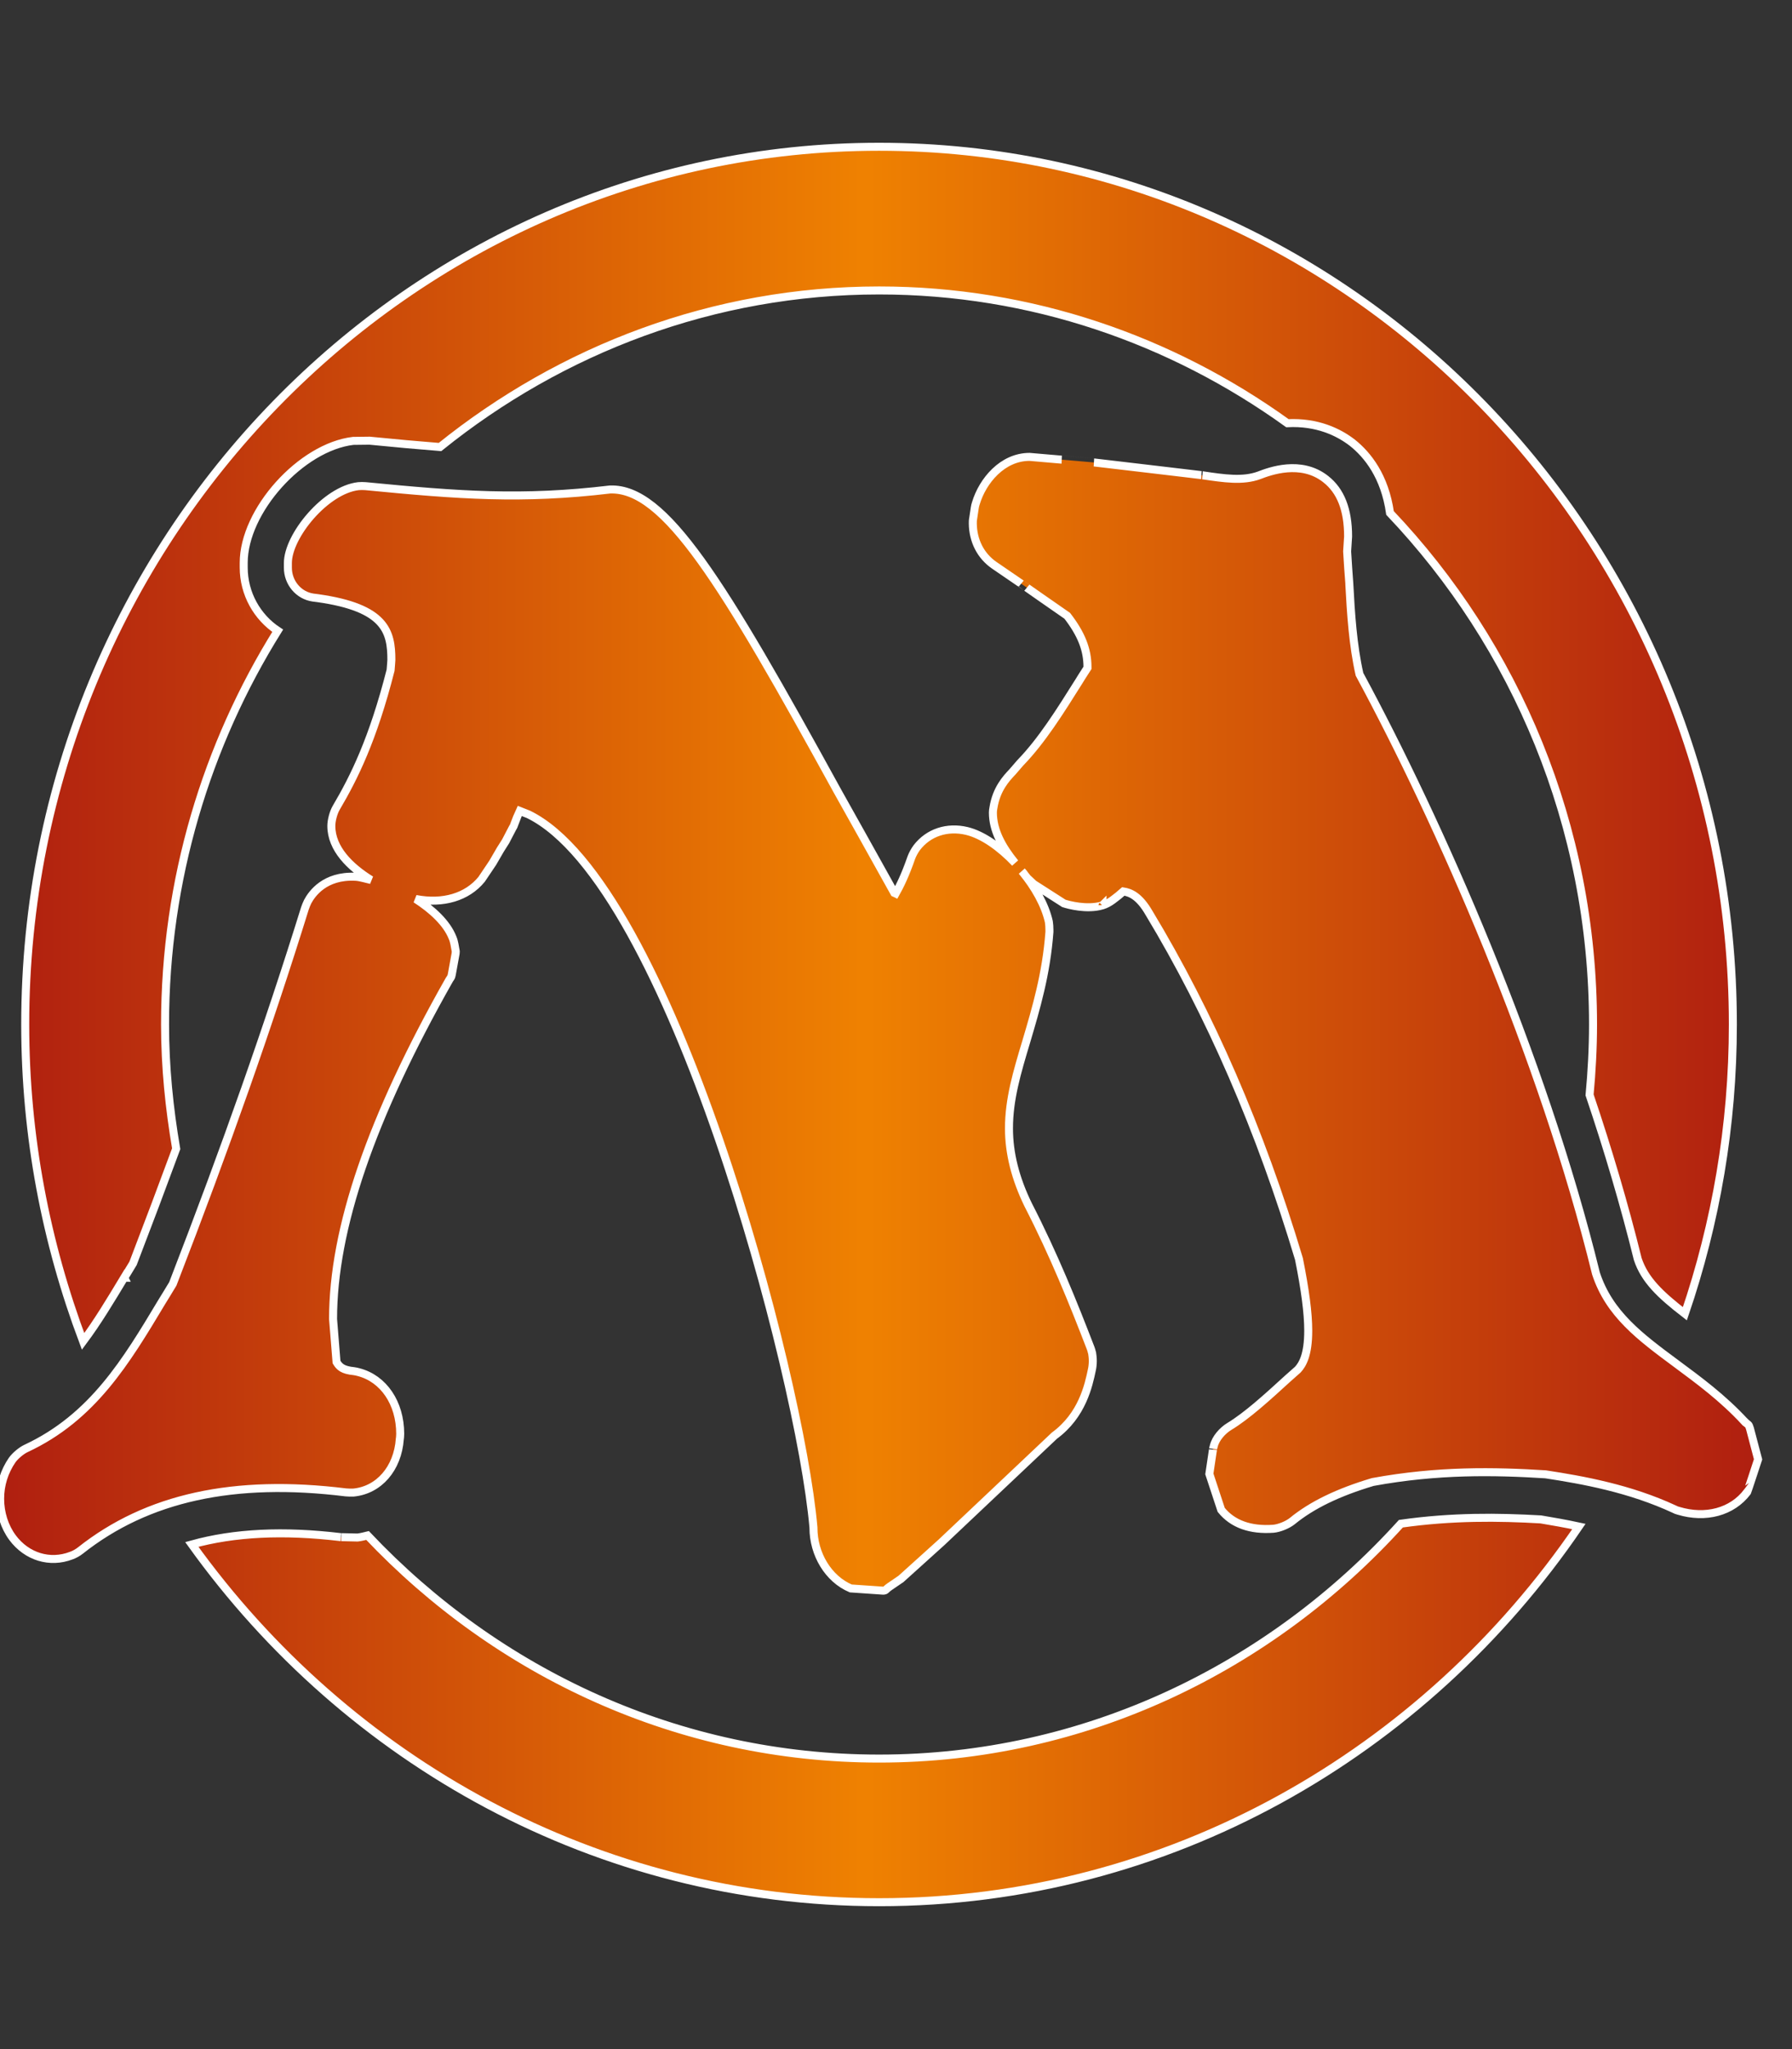 <svg width="28" height="32" xmlns="http://www.w3.org/2000/svg" version="1.1">
 <rect width="100%" height="100%" fill="#333333" stroke="none"/>
 <title>Mythic</title>
 <defs>
  <linearGradient spreadMethod="pad" y2="0" x2="1" y1="0" x1="0" id="svg_6">
   <stop offset="0" stop-opacity="0.984" stop-color="#b21f0f"/>
   <stop offset="0.492" stop-opacity="0.98" stop-color="#f38300"/>
   <stop offset="1" stop-opacity="0.984" stop-color="#b21f0f"/>
  </linearGradient>
 </defs>
 <g>
  <path id="svg_1" stroke="white" stroke-width="0.125" d="m27.262,22.203c-0.346,-0.374 -0.716,-0.645 -1.071,-0.908c-0.563,-0.417 -1.046,-0.774 -1.254,-1.408c-0.838,-3.414 -2.456,-7.064 -3.695,-9.357c-0.103,-0.456 -0.134,-0.941 -0.159,-1.411c-0.003,-0.012 -0.031,-0.461 -0.034,-0.508c0.003,-0.043 0.015,-0.23 0.015,-0.233c0,-0.424 -0.119,-0.715 -0.35,-0.896c-0.389,-0.307 -0.881,-0.12 -1.04,-0.059c-0.253,0.093 -0.544,0.05 -0.881,0c0.014,0 -1.697,-0.201 -1.697,-0.201c0.002,0 -1.009,-0.087 -1.009,-0.087c-0.424,0 -0.734,0.374 -0.839,0.724c-0.008,0.024 -0.014,0.047 -0.017,0.07l-0.025,0.167c-0.006,0.026 -0.006,0.052 -0.006,0.079c0.003,0.269 0.122,0.505 0.333,0.651l0.418,0.286c-0.003,-0.003 0.563,0.395 0.725,0.505c0.216,0.28 0.316,0.523 0.316,0.8l0,0.012c-0.051,0.076 -0.131,0.207 -0.131,0.207c-0.301,0.479 -0.582,0.929 -0.921,1.279c-0.015,0.018 -0.122,0.141 -0.122,0.141c-0.094,0.099 -0.25,0.265 -0.296,0.561c-0.005,0.023 -0.008,0.049 -0.008,0.073c0,0.275 0.139,0.532 0.346,0.786c-0.233,-0.245 -0.503,-0.438 -0.753,-0.499c-0.307,-0.073 -0.6,0.023 -0.782,0.26c-0.031,0.041 -0.068,0.108 -0.085,0.155c-0.097,0.28 -0.182,0.449 -0.245,0.561c-0.006,-0.003 -0.015,-0.003 -0.02,-0.006c-0.187,-0.339 -0.886,-1.586 -0.886,-1.586c-1.813,-3.3 -2.701,-4.746 -3.556,-4.717c-1.379,0.164 -2.362,0.09 -3.821,-0.052c-0.031,-0.003 -0.079,-0.003 -0.111,0c-0.512,0.058 -1.103,0.777 -1.103,1.201l0,0.072c0,0.234 0.167,0.435 0.395,0.467l0.071,0.009c1.063,0.149 1.151,0.526 1.151,0.964c0,0 -0.006,0.099 -0.012,0.161c-0.276,1.083 -0.571,1.676 -0.85,2.149c-0.043,0.073 -0.076,0.198 -0.076,0.283c0,0.356 0.293,0.642 0.619,0.844c-0.082,-0.018 -0.17,-0.047 -0.245,-0.05c-0.477,-0.023 -0.679,0.266 -0.744,0.389c-0.014,0.026 -0.034,0.079 -0.043,0.105c-0.571,1.837 -1.228,3.704 -2.064,5.864c-0.034,0.058 -0.173,0.283 -0.173,0.283c-0.557,0.929 -1.08,1.802 -2.121,2.287c-0.074,0.035 -0.168,0.114 -0.216,0.181c-0.122,0.178 -0.188,0.385 -0.188,0.604c0,0.222 0.068,0.438 0.194,0.608c0.222,0.298 0.583,0.409 0.918,0.28c0.045,-0.015 0.105,-0.049 0.142,-0.079c1.043,-0.826 2.399,-1.124 4.147,-0.908c0.034,0.003 0.088,0.005 0.119,0.003c0.398,-0.038 0.691,-0.374 0.725,-0.836c0.003,-0.005 0.006,-0.081 0.006,-0.081c0,-0.482 -0.261,-0.864 -0.651,-0.964c-0.023,-0.006 -0.046,-0.012 -0.071,-0.015c-0.179,-0.017 -0.23,-0.07 -0.273,-0.143c-0.009,-0.099 -0.054,-0.671 -0.054,-0.671c0,-1.408 0.594,-3.143 1.816,-5.298c0.028,-0.044 0.028,-0.032 0.039,-0.082l0.06,-0.33c0.002,-0.018 0.002,-0.026 0.002,-0.032c0,-0.009 -0.002,-0.009 -0.008,-0.044l-0.012,-0.067c-0.006,-0.034 -0.017,-0.073 -0.031,-0.105c-0.091,-0.228 -0.315,-0.435 -0.574,-0.602c0.426,0.082 0.802,-0.029 1.029,-0.307l0.173,-0.257l0.122,-0.21l0.08,-0.126l0.111,-0.213c0.012,-0.015 0.023,-0.044 0.028,-0.061c0,0 0.074,-0.193 0.079,-0.202c0.071,0.029 0.14,0.055 0.14,0.055c2.206,1.078 4.241,8.729 4.452,11.136l0,0.006c0,0.409 0.231,0.797 0.583,0.946c0,0 0.466,0.032 0.466,0.032c0.097,0.009 0.06,-0.005 0.143,-0.061l0.176,-0.12l0.634,-0.572l1.763,-1.665c0.435,-0.319 0.534,-0.783 0.586,-1.031c0.008,-0.035 0.014,-0.087 0.014,-0.135s-0.006,-0.093 -0.011,-0.126l-0.006,-0.017c-0.003,-0.023 -0.012,-0.038 -0.017,-0.058c-0.27,-0.701 -0.574,-1.457 -0.977,-2.24c-0.199,-0.409 -0.299,-0.803 -0.299,-1.192c0,-0.455 0.125,-0.873 0.271,-1.358c0.153,-0.517 0.312,-1.049 0.361,-1.708c0,-0.009 0,-0.021 0,-0.035c0,-0.041 -0.003,-0.09 -0.009,-0.126c-0.06,-0.266 -0.219,-0.544 -0.421,-0.789c0.042,0.044 0.06,0.09 0.111,0.132c0.006,0.006 0.071,0.067 0.071,0.067c0.006,0.003 0.474,0.304 0.474,0.304c0.071,0.023 0.358,0.102 0.6,0.032c0,0 0.003,-0.003 0.003,-0.003s0,0.003 -0.003,0.003c0.06,-0.018 0.111,-0.047 0.162,-0.084c0.057,-0.041 0.114,-0.088 0.167,-0.135c0.108,0.017 0.247,0.07 0.401,0.336c0.953,1.577 1.74,3.393 2.343,5.403c0.097,0.484 0.145,0.844 0.145,1.121c0,0.382 -0.091,0.529 -0.162,0.607l-0.159,0.141c-0.316,0.289 -0.64,0.584 -0.913,0.748c-0.105,0.064 -0.213,0.184 -0.242,0.306l-0.009,0.035c0,-0.006 -0.06,0.4 -0.06,0.4l0.185,0.561c0.179,0.222 0.455,0.321 0.816,0.295c0.091,-0.008 0.222,-0.061 0.295,-0.12c0.307,-0.251 0.717,-0.449 1.257,-0.61c1.017,-0.187 1.902,-0.17 2.701,-0.12c0.588,0.09 1.316,0.221 2.015,0.546c0.017,0.009 0.037,0.018 0.06,0.023c0.426,0.129 0.839,0.018 1.075,-0.292c0.003,0 0.17,-0.511 0.17,-0.511l-0.127,-0.482c-0.023,-0.076 -0.026,-0.05 -0.08,-0.105l-0.001,0zm-25.32,-2.249c0,0 0.094,-0.152 0.137,-0.225c0.239,-0.622 0.461,-1.212 0.674,-1.79c-0.108,-0.631 -0.174,-1.276 -0.174,-1.939c0,-2.263 0.651,-4.372 1.76,-6.15c-0.321,-0.211 -0.531,-0.579 -0.531,-0.988l0,-0.073c0,-0.812 0.895,-1.808 1.711,-1.904c0,0 0.253,-0.003 0.256,-0.003c0.401,0.04 0.759,0.072 1.1,0.099c1.893,-1.524 4.273,-2.445 6.862,-2.445c2.371,0 4.569,0.771 6.379,2.073c0.464,-0.023 0.799,0.138 1.017,0.307c0.234,0.187 0.504,0.52 0.586,1.095c1.961,2.064 3.172,4.88 3.172,7.987c0,0.371 -0.02,0.739 -0.054,1.101c0.287,0.849 0.543,1.714 0.753,2.564c0.108,0.324 0.35,0.555 0.736,0.853c0.483,-1.416 0.75,-2.935 0.75,-4.518c0,-7.558 -5.986,-13.706 -13.341,-13.706s-13.341,6.148 -13.341,13.706c0,1.746 0.325,3.411 0.904,4.95c0.225,-0.301 0.426,-0.636 0.643,-0.996l0.001,0.002zm22.133,3.774c0.191,0.032 0.392,0.067 0.595,0.111c-2.414,3.543 -6.413,5.867 -10.933,5.867c-4.401,0 -8.309,-2.202 -10.74,-5.587c0.666,-0.184 1.433,-0.221 2.326,-0.114c-0.006,0 0.264,0.006 0.264,0.006c0.054,-0.006 0.106,-0.02 0.156,-0.032c2.03,2.146 4.861,3.484 7.993,3.484c3.218,0 6.115,-1.419 8.153,-3.668c0.805,-0.114 1.527,-0.105 2.186,-0.067z" fill="url(#svg_6)"/>
 </g>
</svg>